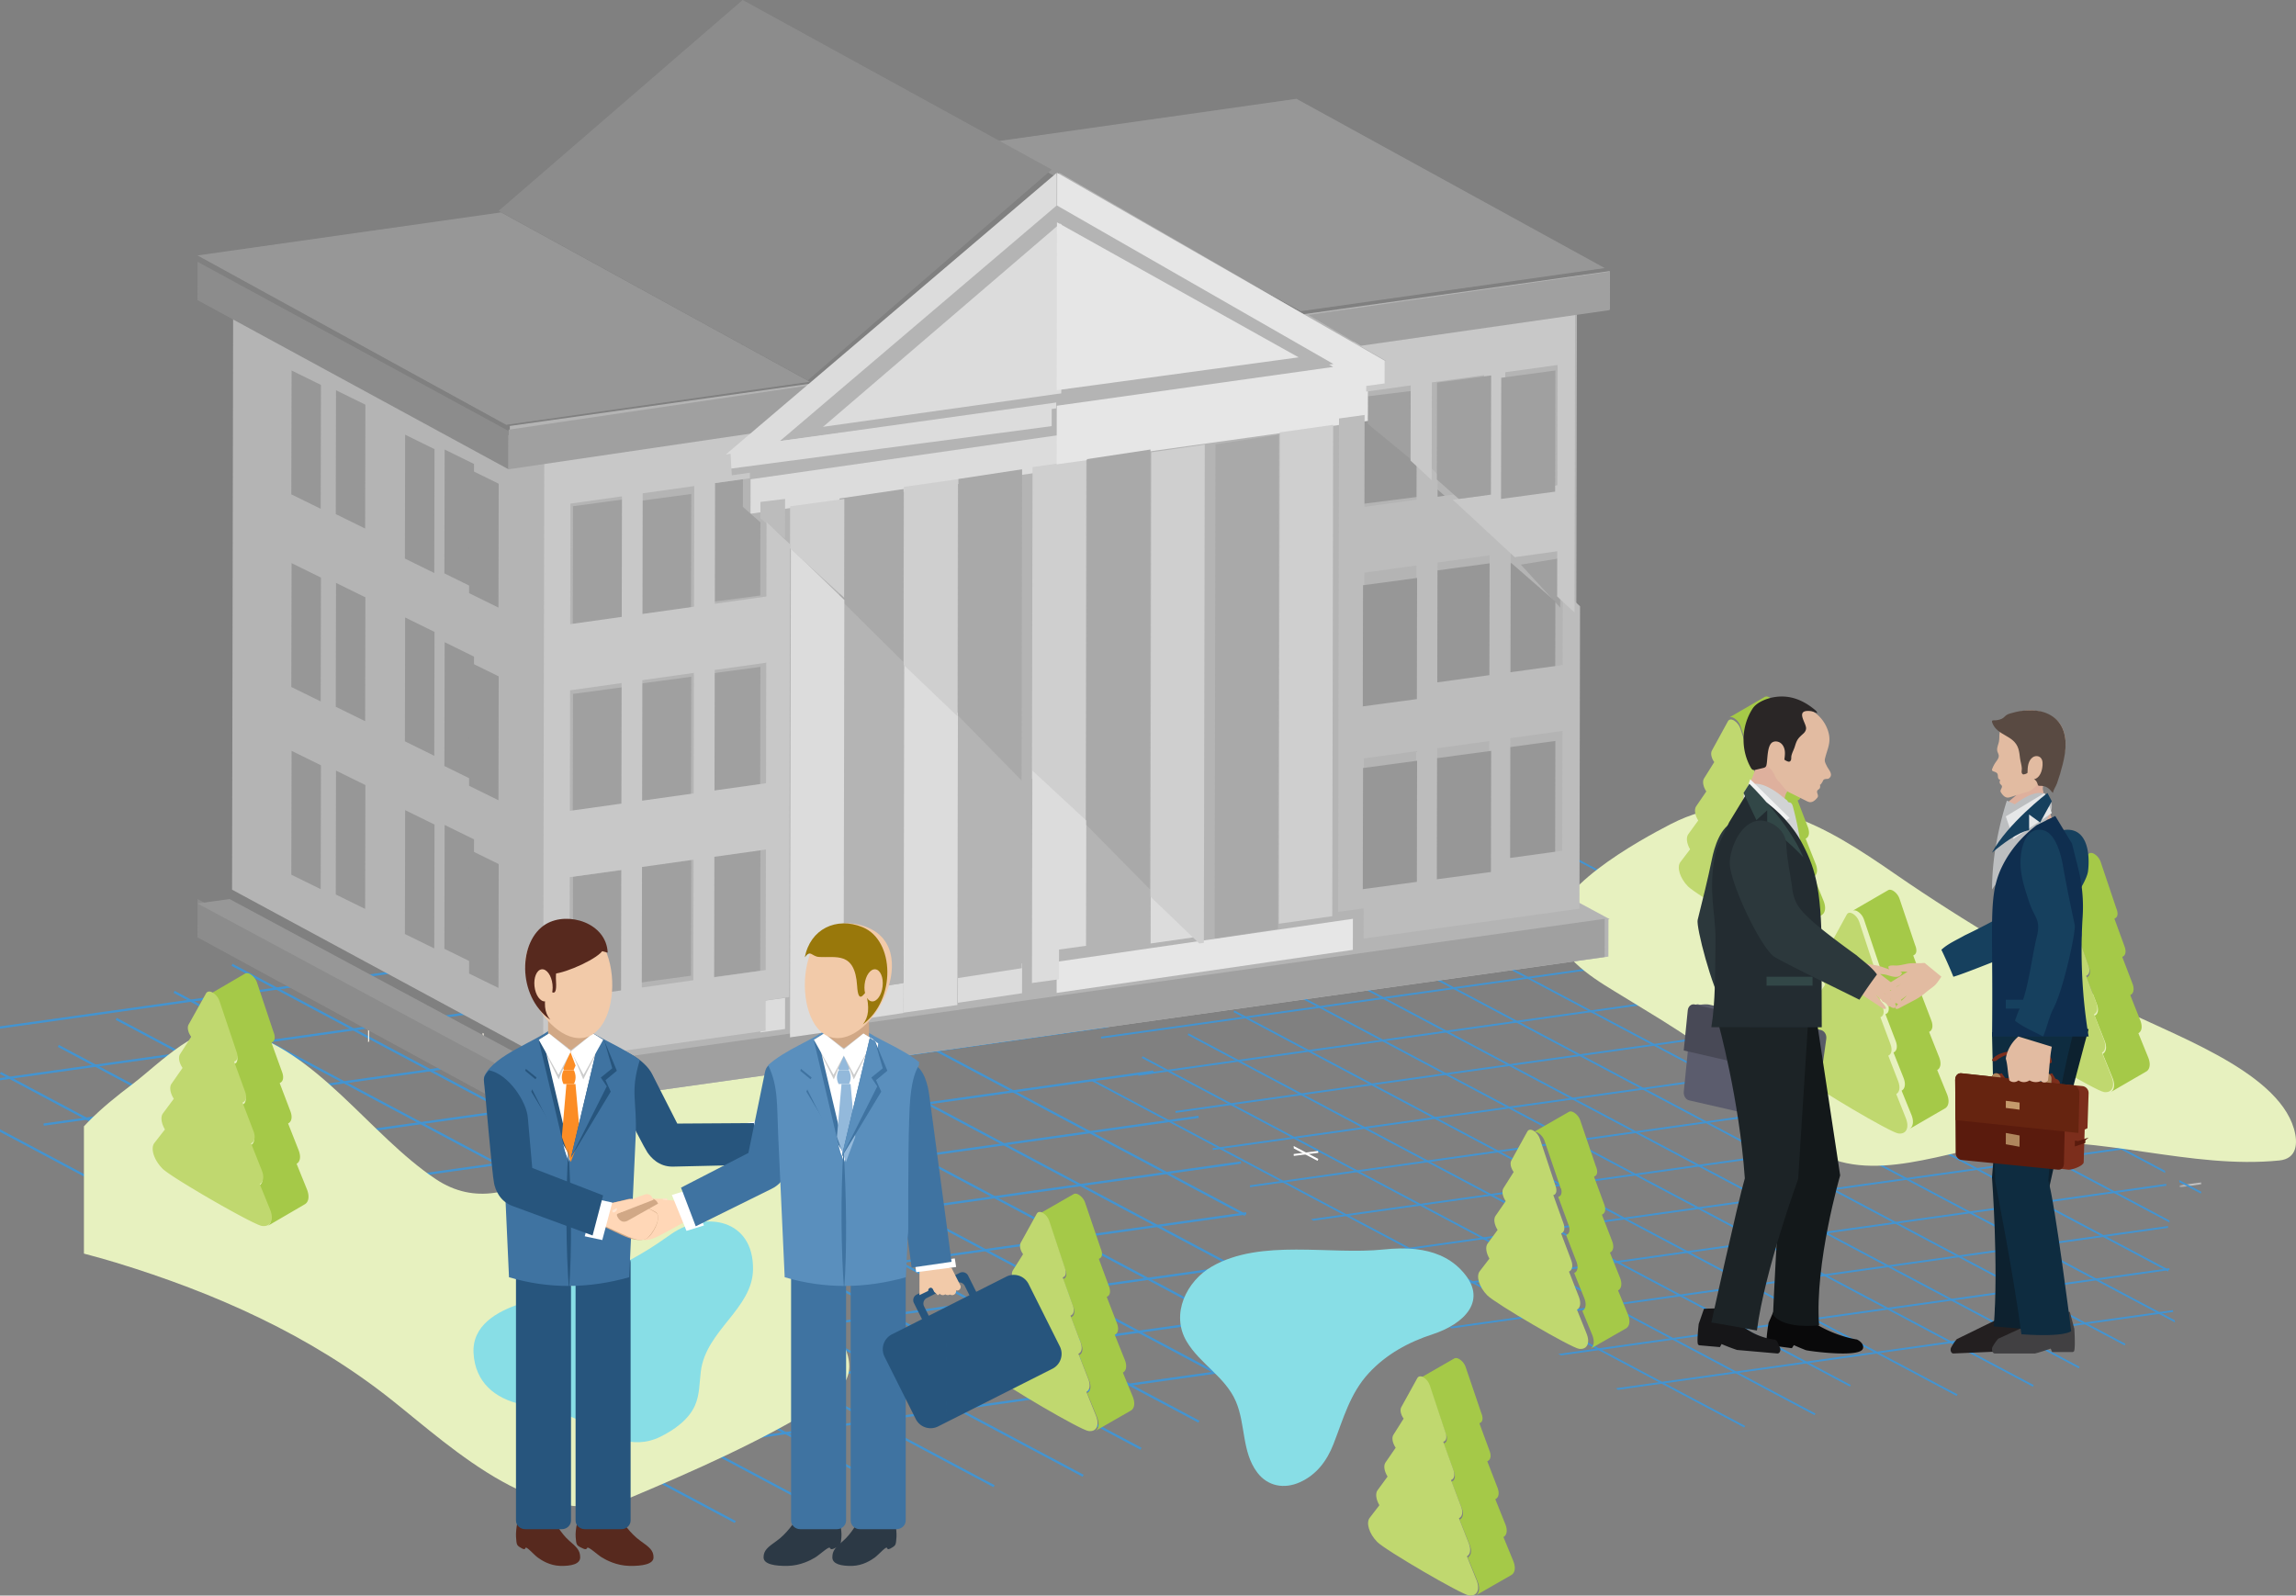 <svg xmlns="http://www.w3.org/2000/svg" xmlns:xlink="http://www.w3.org/1999/xlink" width="400" height="278" viewBox="0 0 400 278">
    <rect x="0" y="0" width="400" height="278" fill="#808080" stroke="none"/>
    <defs>
        <path id="a" d="M.06.413h3.825v.854H.06z"/>
    </defs>
    <g fill="none" fill-rule="evenodd">
        <g transform="translate(379.657 205.606)">
            <mask id="b" fill="#fff">
                <use xlink:href="#a"/>
            </mask>
            <path fill="#FFF" d="M.08 1.267L3.886.734 3.84.413.06.943l.02.324" mask="url(#b)"/>
        </g>
        <g fill="#4394D1">
            <path d="M281.878 242.158l96.725-13.575c-.014-.107-.031-.214-.045-.32l-97.05 13.62c.122.092.246.183.37.275M271.999 236.162l105.96-14.872c-.004-.109-.01-.217-.016-.325L271.45 235.91c.183.08.365.167.549.25M252.885 231.458L377.7 213.941c-.001-.109-.006-.217-.01-.326L252.534 231.18c.116.095.236.186.352.278M245.807 225.069l131.597-18.47c-.007-.108-.016-.216-.022-.325l-131.886 18.511c.105.094.208.189.311.284M237.997 218.78l138.658-19.46c-.015-.107-.037-.214-.054-.32l-138.985 19.506c.128.09.255.182.381.274M228.809 212.685l141.767-19.897-.046-.321-142.152 19.95.43.268M217.785 206.848l-.046-.321 146.308-20.534.046.32zM211.3 200.374l-.045-.321 146.31-20.534.045.321zM204.818 193.899l-.046-.32 146.309-20.536.045.322zM198.335 187.425l-.045-.321 146.308-20.535.046.322zM191.852 180.95l-.046-.32 146.31-20.534.045.32z"/>
        </g>
        <path fill="#4394D1" d="M379.657 205.606c.01.127.017.253.025.38l3.721 1.976c.039-.102.083-.201.122-.303l-3.868-2.053zM377.174 203.983l-103.737-55.085-.152.286 103.925 55.184a31.283 31.283 0 0 0-.036-.385M377.943 212.631l-112.504-59.74-.152.286 112.669 59.827-.013-.373M377.74 221.186L256.64 156.885l-.151.286 121.267 64.391c-.006-.125-.01-.25-.017-.376M378.859 230.021L248.644 160.88l-.152.285 130.426 69.255-.06-.398M370.147 234.429l-130.453-69.27.151-.287 130.454 69.27zM362.15 238.42l-130.454-69.268.153-.286 130.453 69.27zM354.151 241.614l-130.452-69.268.15-.286 130.453 69.269zM341.057 242.96l-126.004-66.906-.152.286 125.96 66.884c.068-.087.127-.178.196-.263M322.455 241.324l-115.4-61.276-.152.286 115.357 61.252.195-.262M316.304 246.298l-117.247-62.257-.152.285 117.209 62.238c.06-.09.128-.177.19-.266M304.058 248.46l-113.8-60.425-.15.285 113.744 60.396c.068-.084.136-.172.206-.256"/>
        <path fill="#FFF" d="M225.4 201.4l4.277-.538-.05-.323-4.25.533.022.327"/>
        <g fill="#4394D1">
            <path d="M101.172 254.918l117.416-16.534c-.018-.13-.038-.26-.055-.39l-117.811 16.589c.15.111.3.222.45.335M89.18 247.614L217.807 229.5c-.006-.13-.014-.263-.022-.396L88.512 247.308c.224.099.445.204.668.306M65.978 241.887l151.513-21.334c-.002-.133-.008-.265-.013-.398L65.55 241.549c.142.113.286.224.43.338M57.387 234.104l159.744-22.495c-.006-.132-.019-.263-.027-.394L57.008 233.758c.127.114.253.23.379.346M47.904 226.446l168.319-23.7c-.02-.132-.046-.261-.065-.391L47.443 226.112c.154.11.308.222.461.334M36.752 219.022l172.091-24.232-.055-.392-172.56 24.299.524.325M23.369 211.913l-.055-.39 177.605-25.01.055.392zM15.498 204.028l-.054-.391 177.606-25.01.055.393zM7.628 196.142l-.054-.39 177.606-25.01.054.392zM0 188.224l177.365-24.975-.056-.39L0 187.826zM0 179.23l169.493-23.866-.054-.391L0 178.832z"/>
        </g>
        <path fill="#FFF" d="M225.376 199.678l.027.416 4.139 2.166c.043-.11.09-.22.135-.332l-4.3-2.25z"/>
        <g fill="#4394D1">
            <path d="M216.879 211.428l-125.93-67.053-.184.347 126.157 67.176c-.014-.157-.03-.314-.043-.47M217.433 221.806l-136.57-72.72-.184.347 136.77 72.826-.016-.453M217.779 232.07L70.776 153.797l-.185.347L217.8 232.528l-.02-.458M218.759 242.674l-158.07-84.167-.184.347 158.326 84.304c-.025-.162-.047-.323-.072-.484M208.776 247.885l-158.358-84.32.185-.349 158.358 84.321zM198.688 252.596l-158.357-84.32.184-.348 158.357 84.32zM188.602 257.305l-158.358-84.32.184-.347 158.358 84.32zM173.297 258.792L20.342 177.348l-.185.348 152.905 81.417c.081-.106.154-.216.235-.32M150.339 256.65L10.254 182.058l-.184.347 140.033 74.563.236-.32M.167 186.768l-.167.316v.041l142.263 75.75c.074-.107.155-.212.231-.321L.167 186.768zM0 196.761v.446l127.97 68.14c.085-.103.167-.208.251-.311L0 196.76z"/>
        </g>
        <g>
            <path fill="#E7F1BF" d="M399.639 196.656c-3.032-10.35-22.113-16.654-30.898-21.31-13.323-7.058-26.19-14.5-38.605-23.081-12.02-8.308-24.598-16.161-39.135-8.641-5.067 2.62-21.942 11.734-19.856 19.066 1.456 5.115 7.635 8.48 11.803 11.041 8.37 5.143 16.49 9.7 23.07 17.177 2.976 3.381 5.943 6.868 9.705 9.32 10.158 6.615 23.545-.046 34.396-1.05 15.85-1.468 31.542 4.567 46.98 3.018 3.066-.308 3.289-2.98 2.54-5.54"/>
            <path fill="#A5C948" d="M317.68 156.93l-1.693-4.16.027-.016c.572-.332.724-1.178.304-2.235l-1.743-4.392.1-.058c.498-.29.637-1.036.282-1.962l-1.776-4.632.158-.091c.422-.245.546-.895.256-1.689l-1.782-4.888.19-.11c.344-.2.533-.757.123-1.733l-2.697-8.017a2.646 2.646 0 0 0-1.149-1.43c-.314-.179-.62-.212-.844-.082l-6.201 3.594c.223-.13.53-.096.844.083.523.305.945.826 1.148 1.43l2.664 7.919.14.418.038-.021c.21.614.064 1.085-.117 1.3l-.355.206 1.796 4.926c.255.7.19 1.286-.118 1.583l-.304.177 1.784 4.653c.332.865.232 1.574-.19 1.899l-.195.113 1.746 4.398c.418 1.053.27 1.897-.297 2.232l-.034.02 1.693 4.16c.485 1.191.321 2.14-.326 2.515l6.202-3.595c.647-.376.81-1.324.326-2.515"/>
            <path fill="#C0D86F" d="M302.077 125.526c.514.306.928.83 1.128 1.437l2.756 8.384c.257.783.063 1.413-.427 1.494l1.765 4.954c.32.895.128 1.607-.415 1.769l1.753 4.679c.371.99.193 1.78-.377 2.023l1.715 4.424c.419 1.08.258 1.942-.326 2.264l1.663 4.183c.67 1.683.081 2.885-1.316 2.682-.7-.1-4.336-2.089-7.973-4.232-3.636-2.144-7.272-4.442-7.97-5.163-1.393-1.444-1.974-3.334-1.298-4.225l1.682-2.21c-.58-1.01-.736-2.057-.313-2.64l1.735-2.391c-.568-.915-.74-1.91-.365-2.462l1.773-2.6c-.54-.799-.726-1.735-.404-2.252l1.787-2.86c-.488-.658-.678-1.515-.418-1.992l2.795-5.113c.2-.37.617-.405 1.05-.153"/>
            <path fill="#A5C948" d="M374.23 184.185l-1.692-4.16.027-.016c.573-.332.724-1.178.304-2.235l-1.743-4.392.1-.058c.498-.29.637-1.036.282-1.962l-1.776-4.632.158-.091c.422-.245.546-.895.256-1.69l-1.782-4.887.19-.11c.344-.2.533-.757.123-1.733l-2.697-8.017a2.646 2.646 0 0 0-1.148-1.43c-.315-.179-.62-.212-.844-.083l-6.202 3.595c.223-.13.53-.096.844.083.524.305.945.826 1.148 1.43l2.664 7.919.14.418.037-.021c.211.614.065 1.085-.115 1.3l-.356.206 1.796 4.926c.256.7.19 1.286-.118 1.583l-.303.176 1.783 4.654c.333.865.232 1.574-.19 1.899l-.194.113 1.745 4.398c.419 1.053.27 1.897-.297 2.232l-.034.02 1.693 4.16c.485 1.191.321 2.14-.326 2.515l6.202-3.595c.647-.376.811-1.324.326-2.515"/>
            <path fill="#C0D86F" d="M358.628 151.98c.514.306.928.83 1.128 1.436l2.756 8.385c.258.782.063 1.412-.427 1.493l1.765 4.954c.32.895.128 1.607-.414 1.77l1.752 4.678c.372.991.193 1.78-.377 2.024l1.715 4.423c.419 1.08.258 1.942-.326 2.264l1.664 4.184c.67 1.683.08 2.884-1.317 2.682-.699-.102-4.336-2.09-7.972-4.233-3.637-2.143-7.273-4.442-7.97-5.163-1.394-1.443-1.975-3.334-1.299-4.224l1.683-2.211c-.581-1.01-.736-2.057-.314-2.64l1.735-2.391c-.568-.914-.74-1.91-.365-2.461l1.773-2.601c-.54-.798-.726-1.735-.404-2.252l1.787-2.86c-.487-.658-.678-1.514-.417-1.992l2.794-5.112c.201-.37.617-.406 1.05-.153"/>
            <path fill="#A5C948" d="M339.185 190.598l-1.693-4.16.027-.016c.573-.332.725-1.178.305-2.236l-1.743-4.391.1-.058c.497-.29.636-1.037.28-1.962l-1.774-4.632.157-.091c.422-.245.546-.895.256-1.69l-1.782-4.887.19-.11c.344-.2.534-.757.123-1.733l-2.697-8.018a2.646 2.646 0 0 0-1.148-1.429c-.315-.179-.62-.212-.844-.083l-6.202 3.595c.224-.13.53-.096.844.083.524.305.945.826 1.148 1.429l2.664 7.92.14.418.038-.022c.21.615.064 1.086-.116 1.301l-.355.206 1.795 4.926c.256.7.19 1.286-.118 1.583l-.303.176 1.783 4.653c.333.866.233 1.575-.19 1.9l-.194.113 1.745 4.398c.419 1.053.27 1.896-.297 2.231l-.034.02 1.693 4.16c.485 1.192.321 2.14-.326 2.516l6.202-3.595c.647-.376.811-1.324.326-2.515"/>
            <path fill="#C0D86F" d="M322.785 159.194c.515.306.929.83 1.129 1.437l2.756 8.384c.257.783.063 1.413-.427 1.494l1.765 4.953c.319.896.128 1.608-.415 1.77l1.752 4.68c.373.99.194 1.778-.376 2.022l1.715 4.424c.419 1.08.258 1.942-.326 2.264l1.663 4.183c.67 1.683.08 2.884-1.317 2.682-.698-.101-4.335-2.089-7.971-4.232-3.638-2.144-7.273-4.442-7.97-5.164-1.394-1.443-1.975-3.333-1.3-4.224l1.683-2.21c-.58-1.01-.736-2.057-.313-2.64l1.735-2.391c-.568-.915-.74-1.91-.365-2.462l1.773-2.6c-.54-.799-.726-1.735-.404-2.252l1.787-2.86c-.488-.658-.678-1.515-.418-1.992l2.795-5.113c.2-.37.617-.405 1.05-.153"/>
        </g>
        <g>
            <path fill="#88DEE6" d="M246.703 217.659c-1.859-.214-3.774-.151-5.618.043-9.405.992-21.39-1.92-29.906 2.94-4.464 2.547-7.29 8.306-4.439 13.1 2.335 3.924 6.731 6.153 8.576 10.454 1.701 3.968 1.008 8.75 3.703 12.344 1.829 2.442 4.71 2.945 7.438 1.721 2.9-1.301 4.708-3.727 5.84-6.615 1.733-4.413 2.87-8.846 6.187-12.422 3.06-3.3 6.913-5.386 11.137-6.76 5.28-1.718 10.048-5.923 4.846-11.28-2.134-2.198-4.881-3.194-7.764-3.525"/>
            <path fill="#A5C948" d="M197.322 243.289l-1.698-4.13.027-.015c.574-.33.727-1.17.305-2.22l-1.748-4.36.1-.057c.5-.287.639-1.028.283-1.947l-1.78-4.598.157-.09c.424-.243.548-.889.257-1.677l-1.787-4.852.19-.109c.345-.198.536-.752.124-1.72l-2.705-7.959a2.631 2.631 0 0 0-1.152-1.419c-.315-.177-.622-.21-.846-.082l-6.22 3.568c.225-.128.532-.095.847.083.525.302.948.82 1.152 1.418l2.67 7.862.142.415.037-.021c.212.61.064 1.077-.116 1.29l-.356.205 1.8 4.89c.257.694.19 1.277-.118 1.572l-.304.174 1.788 4.62c.334.858.233 1.562-.19 1.884l-.195.113 1.75 4.366c.42 1.045.27 1.882-.298 2.215l-.034.02 1.698 4.13c.487 1.182.322 2.123-.327 2.496l6.22-3.569c.649-.372.813-1.314.327-2.496"/>
            <path fill="#C0D86F" d="M181.674 211.32c.516.304.931.824 1.132 1.427l2.763 8.322c.259.777.064 1.403-.428 1.483l1.77 4.917c.32.889.128 1.596-.416 1.756l1.758 4.645c.373.984.194 1.766-.378 2.009l1.72 4.39c.42 1.072.259 1.928-.327 2.248l1.668 4.153c.672 1.67.081 2.862-1.32 2.662-.701-.1-4.348-2.074-7.995-4.201-3.648-2.128-7.294-4.41-7.993-5.126-1.397-1.432-1.98-3.31-1.302-4.193l1.687-2.194c-.583-1.003-.738-2.042-.314-2.621l1.74-2.373c-.57-.908-.743-1.897-.367-2.443l1.778-2.583c-.54-.791-.728-1.72-.405-2.234l1.792-2.84c-.488-.652-.68-1.503-.418-1.977l2.802-5.075c.202-.367.62-.402 1.053-.152"/>
            <path fill="#A5C948" d="M283.589 228.966l-1.698-4.13.028-.015c.574-.33.726-1.17.304-2.22l-1.748-4.36.1-.057c.5-.287.64-1.028.283-1.947l-1.78-4.598.158-.09c.423-.243.547-.889.256-1.677l-1.787-4.852.19-.11c.346-.197.536-.75.124-1.72l-2.705-7.958a2.632 2.632 0 0 0-1.151-1.419c-.316-.177-.622-.21-.847-.082l-6.22 3.568c.225-.128.532-.095.847.083.525.302.948.82 1.152 1.418l2.671 7.862.141.415.037-.021c.212.61.065 1.077-.116 1.29l-.356.205 1.8 4.89c.257.694.19 1.277-.117 1.572l-.305.174 1.788 4.62c.334.858.234 1.562-.19 1.884l-.195.113 1.75 4.366c.42 1.045.27 1.882-.297 2.214l-.035.02 1.698 4.13c.487 1.183.322 2.124-.327 2.497l6.22-3.569c.649-.372.813-1.314.327-2.496"/>
            <path fill="#C0D86F" d="M267.142 196.997c.516.304.932.825 1.132 1.427l2.764 8.322c.258.777.063 1.403-.428 1.483l1.77 4.917c.32.888.128 1.596-.415 1.756l1.756 4.645c.374.984.194 1.766-.378 2.009l1.72 4.39c.42 1.072.26 1.928-.327 2.248l1.669 4.153c.672 1.67.08 2.862-1.321 2.662-.7-.1-4.348-2.074-7.995-4.201-3.646-2.128-7.293-4.41-7.992-5.125-1.398-1.433-1.98-3.31-1.303-4.194l1.687-2.194c-.582-1.003-.738-2.042-.314-2.621l1.74-2.373c-.57-.908-.743-1.897-.366-2.444l1.778-2.582c-.541-.792-.728-1.72-.405-2.234l1.793-2.84c-.49-.652-.681-1.503-.42-1.977l2.802-5.075c.202-.367.62-.403 1.053-.152"/>
            <path fill="#A5C948" d="M263.62 271.935l-1.698-4.13.027-.015c.574-.33.727-1.17.305-2.22l-1.748-4.359.1-.058c.5-.287.639-1.028.283-1.947l-1.78-4.598.157-.09c.424-.243.548-.888.257-1.677l-1.787-4.852.19-.109c.345-.198.535-.752.124-1.72l-2.705-7.96a2.632 2.632 0 0 0-1.152-1.418c-.315-.177-.622-.21-.846-.082l-6.22 3.568c.225-.128.532-.095.847.083.525.302.948.82 1.152 1.418l2.67 7.862.142.415.037-.021c.21.61.064 1.077-.116 1.29l-.356.205 1.8 4.89c.257.694.19 1.277-.118 1.572l-.304.174 1.788 4.62c.333.858.233 1.562-.19 1.884l-.195.113 1.75 4.366c.42 1.045.27 1.882-.298 2.215l-.034.02 1.698 4.13c.487 1.182.322 2.123-.327 2.496l6.22-3.569c.649-.372.813-1.314.327-2.496"/>
            <path fill="#C0D86F" d="M247.972 239.967c.516.303.931.823 1.132 1.426l2.763 8.322c.259.777.064 1.403-.428 1.483l1.77 4.917c.32.889.128 1.596-.415 1.756l1.757 4.645c.373.984.194 1.766-.378 2.009l1.72 4.39c.42 1.072.259 1.928-.327 2.248l1.668 4.153c.672 1.67.081 2.862-1.32 2.662-.701-.1-4.348-2.074-7.995-4.201-3.647-2.128-7.294-4.41-7.993-5.126-1.397-1.432-1.98-3.309-1.302-4.193l1.687-2.194c-.583-1.003-.738-2.042-.314-2.621l1.74-2.373c-.57-.908-.743-1.897-.367-2.443l1.778-2.582c-.54-.792-.728-1.722-.405-2.235l1.793-2.84c-.49-.652-.68-1.503-.42-1.976l2.803-5.076c.202-.367.62-.402 1.053-.151"/>
        </g>
        <g>
            <path fill="#E7F1BF" d="M15.263 195.574c-.21.216-.425.44-.64.67v22.18c1.86.488 3.713.999 5.552 1.56 17.272 5.272 33.863 12.643 48.08 23.95 10.89 8.662 26.38 23.41 41.566 17.01 11.086-4.671 23.018-9.916 33.229-16.299 7.131-4.457 5.294-8.174 1.981-14.468-3.766-7.153-6.514-14.792-5.128-22.988 1.522-8.993 3.325-16.362-6.924-20.465-6.904-2.763-13.229-.195-19.164 3.625-10.32 6.64-24.33 24.129-37.868 15.113-11.67-7.773-20.668-22.587-34.845-26.081-6.336-1.563-13.323 5.954-18.004 9.497-2.735 2.068-5.441 4.228-7.835 6.696"/>
            <path fill="#88DEE6" d="M117.077 214.92c-.35.236-.698.48-1.045.726-8.036 5.734-16.257 8.473-25.453 11.537-3.96 1.319-8.348 3.726-8.08 8.576.282 5.092 3.722 7.91 8.345 8.931 3.782.835 7.193 1.252 10.679 3.092 4.364 2.304 8.558 4.97 13.514 2.553 2.382-1.162 4.965-2.98 6.06-5.499.8-1.843.753-3.893.993-5.857.878-7.202 9.023-10.927 9.1-17.827.096-8.67-8.156-10.24-14.113-6.231"/>
            <path fill="#A5C948" d="M53.45 207.167l-1.778-4.398.029-.017c.601-.351.76-1.246.319-2.364l-1.83-4.644.104-.06c.524-.307.67-1.096.296-2.075l-1.864-4.897.166-.097c.443-.259.573-.946.268-1.785l-1.871-5.168.2-.117c.36-.21.56-.8.129-1.832l-2.832-8.478a2.795 2.795 0 0 0-1.206-1.51c-.33-.19-.652-.225-.887-.088l-6.512 3.8c.234-.136.556-.1.886.089.55.322.992.873 1.206 1.51l2.797 8.374.148.442.039-.022c.221.65.067 1.147-.122 1.375l-.373.217 1.885 5.209c.269.74.2 1.36-.123 1.674l-.319.186 1.873 4.92c.349.914.244 1.664-.2 2.008l-.204.119 1.833 4.65c.44 1.114.283 2.006-.312 2.36l-.036.021 1.778 4.399c.51 1.26.338 2.262-.343 2.659l6.514-3.801c.68-.397.852-1.4.342-2.66"/>
            <path fill="#C0D86F" d="M37.028 172.932a2.823 2.823 0 0 1 1.226 1.526l2.992 8.905c.28.831.07 1.5-.463 1.586l1.917 5.262c.346.95.138 1.707-.45 1.879l1.902 4.97c.405 1.052.21 1.89-.41 2.149l1.863 4.698c.455 1.147.28 2.062-.354 2.404l1.807 4.444c.728 1.787.087 3.063-1.43 2.848-.759-.107-4.708-2.219-8.657-4.495-3.949-2.277-7.898-4.717-8.655-5.484-1.513-1.533-2.144-3.542-1.41-4.486l1.827-2.348c-.631-1.073-.8-2.185-.34-2.805l1.884-2.539c-.617-.971-.805-2.029-.397-2.614l1.925-2.763c-.586-.847-.788-1.842-.439-2.391l1.942-3.038c-.53-.698-.737-1.608-.454-2.115l3.034-5.43c.219-.394.67-.431 1.14-.163"/>
            <path fill="#FFF9EC" d="M84.264 187.985v-7.91l-.18-.104v7.904zM64.125 181.574v-7.91l.179-.103v7.904z"/>
        </g>
        <g>
            <path fill="#B4B4B4" d="M274.685 160.947l-54.47-29.324 5.742-.8 54.473 29.327z"/>
            <path fill="#979797" d="M226.607 54.223l-53.704-29.495 52.96-7.514 53.707 29.494z"/>
            <path fill="#8C8C8C" d="M88.59 192.793l-54.181-29.47.012-6.679 54.181 29.47z"/>
            <path fill="#979797" d="M89.037 186.768l-54.628-29.349 5.585-.775 54.63 29.346z"/>
            <path fill="#8C8C8C" d="M129.383 0L86.882 36.731l53.844 29.541 42.5-36.73z"/>
            <path fill="#B4B4B4" d="M94.428 184.186l-53.998-29.17.196-105.096 53.998 29.17z"/>
            <path fill="#979797" d="M50.753 86.134l5.117 2.516.044-21.584-5.115-2.515zM58.495 89.576l5.116 2.517.045-21.584-5.119-2.515zM50.753 119.7l5.116 2.517.045-21.582-5.117-2.517zM58.495 123.142l5.118 2.517.043-21.584-5.117-2.515zM50.753 152.406l5.116 2.517.045-21.584-5.116-2.515zM58.495 155.851l5.117 2.514.044-21.585-5.119-2.514zM70.538 97.323l5.118 2.516.043-21.585-5.117-2.514zM77.42 99.905l5.115 2.516.046-21.584-5.115-2.515z"/>
            <path fill="#979797" d="M81.72 103.348l5.119 2.516.043-21.583-5.117-2.516zM70.538 129.167l5.116 2.517.045-21.584-5.119-2.515zM77.42 133.47l5.117 2.518.044-21.582-5.115-2.517z"/>
            <path fill="#979797" d="M81.72 136.913l5.118 2.517.044-21.584-5.119-2.515zM70.538 162.736l5.116 2.515.045-21.587-5.117-2.512zM77.42 165.317l5.118 2.516.043-21.586-5.119-2.513z"/>
            <path fill="#979797" d="M81.72 169.624l5.119 2.512.043-21.586-5.117-2.513zM88.19 74.019L34.409 44.507l52.884-7.498 53.782 29.51z"/>
            <path fill="#B4B4B4" d="M184.596 30.124l42.552 24.615 53.282-7.503-.016 6.673-5.69.8-.1 52.873-.101 53.22 5.698-.8-.013 6.672-43.03 6.059-52.214 7.35-51.913 7.312-44.449 6.258.011-6.673 5.526-.782.196-106.088-5.525.778.012-6.672 53.13-7.482z"/>
            <path fill="#8C8C8C" d="M88.59 81.765L34.409 52.293l.01-6.677 54.183 29.472z"/>
            <path fill="#DCDCDC" d="M132.473 179.882l.01-5.43 4.291-.594-.01 5.431z"/>
            <path fill="#A0A0A0" d="M109.247 86.929l-.04 21.106-9.422 1.272.04-21.107zM120.43 86.068l-.041 21.108-9.421 1.27.04-21.109zM109.247 119.635l-.04 21.107-9.422 1.27.041-21.106zM120.43 117.913l-.04 21.106-9.422 1.272.04-21.106zM132.473 116.192l-.042 21.108-9.42 1.27.04-21.107zM109.247 151.48l-.042 21.106-9.42 1.272.04-21.108zM120.43 148.898l-.04 21.105-9.422 1.273.04-21.106zM132.473 148.037l-.04 21.105-9.422 1.273.041-21.105z"/>
            <path fill="#979797" d="M134.194 86.929l-.008 3.443-3.433-2.996z"/>
            <path fill="#DCDCDC" d="M200.448 154.923l8.63 8.234.814-.115-9.462 1.348zM146.237 178.161l.01-5.223 11.172-1.662-.01 5.223z"/>
            <path fill="#979797" d="M270.968 129.102l-.04 21.105-9.423 1.273.04-21.108z"/>
            <path fill="#A0A0A0" d="M271.828 97.257l-.015 8.607-6.867-7.486z"/>
            <path fill="#979797" d="M263.318 98.118l7.65 6.676-.023 12.75-9.44 1.23.04-20.425zM259.785 98.118l-.044 21.106-9.418 1.271.043-21.107zM250.333 85.207l4.29 3.745-4.3.559zM238.86 72.297l8.022 6.813-.014 7.477-9.449 1.202.031-15.312z"/>
            <path fill="#E6E6E6" d="M235.699 160.087l-.011 5.417-51.602 7.493.009-5.419 4.692-.682 11.896-1.728 9.383-1.362z"/>
            <path fill="#A0A0A0" d="M246.882 67.994l-.027 12.91-8.565-7.05-.01-4.802z"/>
            <path fill="#A9A9A9" d="M211.759 77.417l11.037-1.677-.15 86.113-11.033 1.676z"/>
            <path fill="#DCDCDC" d="M184.946 75.74l-.011 6-54.182 7.77.01-5.017.001-.983z"/>
            <path fill="#CFCFCF" d="M189.247 80.043l-.119 64.551-9.343-8.948.102-54.263z"/>
            <path fill="#E6E6E6" d="M236.017 59.851l5.703 3.273-.227.033-.008 3.905-3.17.443-.004.977-.011 4.863-54.214 7.559.011-5.838.007-3.907v-1.018l48.198-6.72-48.131-27.6.01-5.697 42.563 24.41z"/>
            <path fill="#CFCFCF" d="M190.324 79.275l14.82-2.12-14.82 2.12zm21.528-3.079l-6.709.96 6.71-.96zm-81.1 11.593l2.925-.418 7.869-1.124-10.793 1.542zm93.125-13.31l13.916-1.99 1.347-.192-15.263 2.182z"/>
            <path fill="#BCBCBC" d="M259.415 149.997l.037-20.877-9.075 1.256-.042 20.877 9.08-1.256zm12.753-1.768l.037-20.874-9.079 1.256-.037 20.877 9.079-1.259zm-12.691-30.594l.042-20.878-9.082 1.257-.042 20.878 9.082-1.257zm-12.811 34.127l.037-20.877-9.08 1.259-.043 20.876 9.086-1.258zm.059-32.362l.04-20.878-9.081 1.258-.04 20.877 9.08-1.257zm25.527-16.562l3.017 2.796-.102 52.689-37.605 5.206.01-5.263-4.454.616.163-85.968 4.454-.617-.03 16.018 9.082-1.258.014-7.82 3.665 3.395-.01 3.917 3.683-.509 10.754 9.973-1.707.237-.037 20.878 9.081-1.258.022-13.032z"/>
            <path fill="#C8C8C8" d="M271.32 84.555l.037-20.962-9.113 1.261-.035 20.958 9.11-1.257zM235.699 59.58l38.71-5.357-.1 52.501-3.027-2.803.015-7.87-7.401 1.025-10.791-10.002 5.417-.75.042-20.96-9.113 1.262-.031 17.03-3.679-3.407.025-13.094-7.75 1.073.005-.979 3.199-.443.009-3.914.229-.033-5.76-3.28z"/>
            <path fill="#B4B4B4" d="M189.286 143.734l11.144 11.31-.016 9.374-11.167 1.693z"/>
            <path fill="#CFCFCF" d="M232.258 74.019l-.158 85.61-9.304 1.318.159-85.61z"/>
            <path fill="#DCDCDC" d="M166.89 169.496l11.175-1.663-.01 5.223-11.173 1.662z"/>
            <path fill="#A0A0A0" d="M227.957 54.864l52.473-7.527-.015 6.696-5.604.804-37.727 5.41z"/>
            <path fill="#DCDCDC" d="M179.854 134.266l9.393 8.7-.041 21.826-4.705.652-.009 5.18-4.707.652.01-5.183z"/>
            <path fill="#CFCFCF" d="M209.892 77.461l-.16 86.815-.803.114-8.499-8.161.14-77.43z"/>
            <path fill="#B4B4B4" d="M166.882 170.415l.079-46.477 11.104 11.51-.056 33.244z"/>
            <path fill="#A9A9A9" d="M189.247 143.72l.111-63.722 11.072-1.676-.132 76.6z"/>
            <path fill="#DCDCDC" d="M157.533 115.331l9.349 8.908-.085 45.561-.009 5.305-9.369 1.335.01-5.307z"/>
            <path fill="#A9A9A9" d="M166.882 124.662l.07-41.204 11.113-1.693-.095 54.223z"/>
            <path fill="#DCDCDC" d="M184.89 68.956l-42.094 5.923 42.15-36.148z"/>
            <path fill="#B4B4B4" d="M142.204 74.531l41.884-5.883 41.888-5.882-41.834-24.139-41.938 35.904zM184.15 36.15l48.11 27.783-48.175 6.764-48.17 6.765 48.235-41.312z"/>
            <path fill="#E6E6E6" d="M184.142 38.73l42.095 23.53-42.151 5.734z"/>
            <path fill="#CFCFCF" d="M166.882 83.486l-.076 41.313-9.387-8.965.057-31.006z"/>
            <path fill="#B4B4B4" d="M146.237 172.997l.117-68.855 11.065 11.292-.096 55.872z"/>
            <path fill="#A9A9A9" d="M146.237 104.304l.029-17.447 11.153-1.65-.052 30.124z"/>
            <path fill="#A0A0A0" d="M279.57 160.087l-.014 6.657-190.954 26.91.014-6.658 5.524-.778 38.79-5.467 4.105-.578 9.46-1.331 11.977-1.688 9.461-1.333 11.976-1.688 4.733-.668 52.032-7.334z"/>
            <path fill="#DCDCDC" d="M137.788 95.536l9.309 9.004-.125 69.498-.01 5.36-9.328 1.345.01-5.36z"/>
            <path fill="#CFCFCF" d="M147.097 86.929l-.032 17.213-9.43-8.595.013-7.33z"/>
            <path fill="#BCBCBC" d="M132.473 90.311l.007-2.858 4.294-.524-.015 6.885z"/>
            <path fill="#DCDCDC" d="M183.226 70.576l-.007 3.669-53.63 7.104-3.137.416.006-3.67z"/>
            <path fill="#A0A0A0" d="M129.43 83.486l-.01 4.827 3.053 2.695-.025 12.75-9.437 1.245.041-20.677z"/>
            <path fill="#C8C8C8" d="M108.319 107.482l.038-21.001-8.979 1.265-.038 21 8.979-1.264zm12.468 63.311l.038-21-8.978 1.266-.039 21 8.979-1.266zm12.61-1.775l.038-21-8.979 1.266-.039 20.999 8.98-1.265zm-25.2 3.548l.04-21-8.98 1.264-.037 21.001 8.977-1.265zm25.258-36.1l.04-21.001-8.978 1.264-.04 21 8.978-1.264zm-25.197 3.549l.038-21.002-8.978 1.265-.04 21 8.98-1.263zm12.59-1.777l.039-20.997-8.98 1.265-.038 21 8.98-1.268zm.06-32.53l.04-21.02-8.98 1.264-.039 21.02 8.979-1.265zm12.608-1.777l.023-12.962 4.095 3.86-.145 78.886-4.102.58-.01 5.293-38.753 5.458.197-105.654 38.142-5.373-5.693 4.894.22 3.892 3.156-.445-.001.963-6.069.852-.039 21.022 8.979-1.266z"/>
            <path fill="#A0A0A0" d="M88.602 81.765l.012-6.899 52.461-7.733-9.173 8.247-37.826 5.577zM259.785 65.412l-.044 20.773-5.606.744-3.812-3.388.031-16.88zM270.968 64.551l-.04 21.11-9.423 1.268.037-21.108z"/>
            <path fill="#DCDCDC" d="M141.452 66.412l42.634-36.288-.011 5.694-48.209 41.032 48.143-6.72v1.018l-57.557 8.035 5.714-4.869z"/>
            <path fill="#979797" d="M246.882 100.7l-.041 21.106-9.422 1.271.042-21.106zM246.882 132.545l-.04 21.105-9.423 1.273.046-21.106zM259.785 130.824l-.039 21.107-9.423 1.27.043-21.107z"/>
        </g>
        <g>
            <path fill="#585B67" d="M311.927 178.191l-1.679.243-.082 1.304 2.405-.009z"/>
            <path fill="#585B67" d="M318.168 180.995c.097-.704-.323-1.388-.941-1.529l-.428-.097-3.49-.794.01-.075c.06-.46-.232-.917-.649-1.014-.417-.094-.808.207-.869.67l-.01.073-8.654-1.97.008-.074c.054-.466-.245-.925-.667-1.022-.422-.096-.811.209-.864.675l-.01.074-3.41-.777h-.001l-.436-.1c-.628-.14-2.744.024-2.82.738l.784 7.35.481.108-.75 6.91c-.073.686.342 1.344.93 1.473l16.611 4.171c.577.126 2.7-.479 2.794-1.153l.899-6.49.516-.208.966-6.939z"/>
            <path fill="#585B67" d="M303.141 174.99l-1.792.178s.229 1.41.316 1.367c.09-.041 2.089-.333 2.089-.333l-.613-1.213z"/>
            <path fill="#5B5C6D" d="M314.962 180.842l-1.793 13.934c-.087.684-.617 1.133-1.179 1.004l-17.739-4.061c-.57-.131-.98-.8-.91-1.495l1.411-14.15c.072-.723.607-1.199 1.19-1.061l18.145 4.292c.574.135.968.824.875 1.537"/>
            <path fill="#C8C7C6" d="M311.086 178.202c-.396-.059-.765.127-.82.414l-.093.488c-.054.285.224.565.618.623.394.058.762-.125.817-.41l.096-.489c.055-.285-.222-.567-.618-.626M302.252 175.006c-.4-.09-.766.197-.814.641l-.084.759c-.049.442.238.877.635.968.398.09.764-.196.813-.639l.086-.758c.05-.442-.237-.88-.636-.971"/>
            <path fill="#484956" d="M314.963 180.92l-.901 6.877-20.729-4.766.702-6.99c.07-.707.62-1.168 1.227-1.026l18.786 4.39c.597.14 1.007.818.915 1.515"/>
            <path fill="#AEAEAE" d="M306.158 183.822l-2.29-.828-.114 1.578 2.286.824z"/>
            <path fill="#C8C7C6" d="M303.879 185.396l-.125 1.052 2.274.495.13-1.049z"/>
            <path fill="#5B5C6D" d="M315.589 187.396l1.791-.4-.573.505-.042.647-1.79.396.088-1.4z"/>
            <path fill="#585B67" d="M301.349 176.702s.757-2.713 5.123-2.502c4.592.422 5.51 1.696 5.26 4.429-.826.707-1.565.163-1.565.163s2.382-3.31-3.453-3.722c-1.966.053-3.03-.03-4.726 1.936-.66.125-.639-.304-.639-.304"/>
            <path fill="#2C383C" d="M307.494 175.368c.285.518.72 1.432 1.069 2.357-.21.134-.421.263-.634.39-1.579.938-3.7 1.717-5.391 2.478-.772-1.436-1.3-3.642-2.174-5.033-2.19-3.48-4.893-14.103-4.605-15.271.871-3.527 1.765-7.058 2.486-10.599.404-1.978 1.444-5.731 3.95-6.549.19-.062.38-.105.573-.13 4.099-.548 4.844 4.495 4.564 7-.23 2.073-1.004 4.065-1.771 6.036-1.243 3.192-2.617 3.163-1.646 6.495 1.03 3.529 1.804 9.588 3.58 12.826"/>
            <path fill="#09090A" d="M308.113 230.487l1.149-2.665 6.591.144-.767 1.9a21.826 21.826 0 0 0 4.641 2.473c1.4.54 2.69.862 3.804 1.056.055.029 1.27.612 1.033 1.543-.439 1.724-9.645.43-9.955.31l.001-.018-.065-.009a43.261 43.261 0 0 1-2.023-.85l-.346.532-4.104-.553a2.546 2.546 0 0 1-.186-.105c-.378-.24.227-3.758.227-3.758"/>
            <path fill="#161618" d="M295.946 230.666l.916-2.637 5.76-.207-.607 1.876c.753.766 1.831 1.7 3.235 2.453a11.024 11.024 0 0 0 3.904 1.253c.555.155.655.87.923 1.377.237.457-.028 1.08-.445 1.044l-7.017-.615a43.274 43.274 0 0 1-.841-.294l.001-.017-.057-.004c-.622-.23-1.22-.468-1.794-.713l-.284.53-3.602-.315a1.954 1.954 0 0 1-.167-.094c-.338-.21.075-3.637.075-3.637"/>
            <path fill="#13181A" d="M316.561 178.191l4.026 26.603s-4.474 15.338-3.676 26.135c-6.861.606-8.019-1.9-8.019-1.9s.8-19.039 1.55-23.26c-2.714-13.705-9.093-27.266-9.093-27.266l15.212-.312z"/>
            <path fill="#1C2326" d="M314.976 178.478l-1.708 26.954s-5.841 15.94-7.187 26.392c-7.49-1.382-7.938-1.382-7.938-1.382s4.633-21.094 5.833-25.13c-.96-13.842-4.642-27.12-4.642-27.12l15.642.286z"/>
            <path fill="#DEB09D" d="M311.77 137.514c-.104.083-.256.219-.412.417-.511.65-.457 1.707-.656 2.383-.111.38-.57 1.162-1.122 1.587-1.773 1.362-5.826-2.914-5.826-2.914s2.35-4.99 2.226-5.866c-.124-.877 1.384-1.359 1.384-1.359l4.405 5.752z"/>
            <path fill="#E2BBA1" d="M308.722 134.292c.442.576.641 1.439 1.196 1.894.305.25.232.383 1.25 1.473.296.318.706.476 1.082.665l2.422 1.214c.21.105.427.213.659.228.48.03.902-.333 1.227-.716a.71.71 0 0 0 .138-.217c.12-.346-.26-.75-.09-1.07.084-.16.27-.219.381-.358.159-.198.12-.494.075-.753.055.308.492-.535.482-.515.189-.316.078-.293.422-.388.288-.08.468.049.736-.187.713-.625-.12-1.447-.414-2.033-.202-.404-.46-.84-.36-1.284.38-1.688 1.123-2.793.619-4.647-.4-1.467-1.357-2.762-2.541-3.539-1.915-1.257-4.346-1.42-6.434-.586-.64.255-1.263.593-1.76 1.095-.393.398-.698.89-.942 1.41-.54 1.143-.8 2.448-.685 3.725.118 1.276.618 2.519 1.45 3.44.352.393.764.727 1.087 1.15"/>
            <path fill="#2A2626" d="M305.308 134.094c-.138-.085-.233-.234-.312-.377-1.77-3.155-1.64-7.205.33-10.25.713-1.101 2.428-1.768 3.71-1.99 2.734-.474 5.077.483 7.13 2.186.195.16.398.355.413.603-.394-.167-.797-.336-1.226-.376-2.58-.24-.818 1.896-.71 2.9.042.377-.165.748-.454 1.01-.9.817-1.12 1.005-1.494 2.249-.167.552-.482 1.089-.603 1.644-.074.348.083.842-.355 1.014-.197.077-.878-.294-.868-.377.068-.507.136-1.022.066-1.528-.07-.507-.294-1.015-.714-1.33-.42-.318-1.057-.397-1.493-.102-.855.608-.78 2.838-.954 3.783-.031.172-.07.357-.2.48-.112.108-.274.149-.43.185-.413.1-.824.197-1.236.295-.168.041-.348.079-.51.022a.453.453 0 0 1-.09-.04"/>
            <path fill="#D1D3D4" d="M311.385 139.492c.196.612.675-.064.979 1.073 1.136 4.264 1.486 7.562 1.577 8.478a50.11 50.11 0 0 1 .233 4.333c-2.94-4.118-5.599-6.343-7.066-8.408-1.906-2.686-3.187-4.907-3.314-5.642-.125-.725.02-1.505.728-2.219 1.774-1.79 5.662 1.428 5.662 1.428l1.201.957z"/>
            <path fill="#F1F2F2" d="M304.91 135.765l6.86 6.762-1.9 1.243-6.116-4.502z"/>
            <path fill="#232C31" d="M317.378 178.992l-19.235-.016c.72-4.356.662-9.6.725-15.08.03-2.571-.37-5.027-.519-7.341-.19-2.998-.03-5.686.707-8.604l2.183-4.67 3.12-5.115 3.471 1.706c1.804 1.375 4.378 3.703 6.217 7.224 2.428 4.645 3.387 8.452 3.331 20.82-.01 2.512-.047 6.393 0 11.076"/>
            <path fill="#324747" d="M304.76 136.565s6.852 6.635 9.414 12.808c-4.495-4.8-6.3-4.812-6.3-4.812v-3.38l-1.877 1.715-2.243-4.735 1.006-1.596zM307.761 171.733h8.016v-1.547h-8.016z"/>
            <path fill="#E2BBA1" d="M324.481 167.797c.136-.06.667.113.81.138.533.09 1.07.174 1.602.272 1.023.188 1.93.672 2.942.876.306.06 1.312.133 1.489.395.04.061.011.136-.025.2-.555.983-1.946.348-2.781.143-.315-.078-.682-.079-1.008-.134l2.151 1.64c.413.315 2.54 1.848 2.084 2.267-.231.21-.634-.026-.847-.144a22.197 22.197 0 0 1-2.621-1.715l2.044 1.629c.315.25 1.483 1.28 1 1.674a.45.45 0 0 1-.495.026c-1.113-.64-2.048-1.475-2.903-2.358l2.025 1.965c.175.17.488.527.306.795-.218.326-.71.083-.92-.062a19.049 19.049 0 0 1-2.504-2.037c.397.699 2.36 2.438 1.53 2.422-.234-.004-.422-.129-.6-.249-1.08-.723-1.74-1.137-2.819-1.861a12.14 12.14 0 0 1-1.46-1.2 27.505 27.505 0 0 0-1.305-1.227c-.673-.594-2.757-2.193-3.193-2.938l5.498-.517z"/>
            <path fill="#2C383C" d="M307.776 143.124c1.666.476 3.346 1.91 3.433 4.071.106 2.613.715 5.115 1.042 7.688.324 2.545 1.425 3.73 3.301 5.454 2.419 2.222 7.87 6.1 7.871 6.1 1.226 1.077 2.628 2.024 3.576 3.349a84.396 84.396 0 0 0-3.061 4.403c-2.127-1.09-12.348-6.02-14.743-7.43-2.336-1.373-8.096-13.356-7.838-16.706.24-3.113 2.608-8.019 6.42-6.929"/>
            <path fill="#231F20" d="M354.113 231.1l-.844-2.788-5.727-.49.557 1.984-7.198 3.523s-.501.532-.984 1.45c-.233.44 0 1.064.394 1.047l7.05-.308c.285-.087.569-.176.846-.269l-.002-.017.058-.002c.623-.209 1.226-.429 1.804-.657l.268.567 3.592-.159c.058-.027.114-.057.168-.089.342-.203.018-3.793.018-3.793"/>
            <path fill="#414042" d="M361.384 231.536l-.781-2.942-5.713-.772.512 2.091-7.273 3.338s-.49.51-.983 1.404c-.258.472-.024 1.172.391 1.172h6.999c.288-.077.572-.157.85-.24v-.018h.058a34.232 34.232 0 0 0 1.817-.601l.255.601h3.594c.059-.026.115-.055.17-.086.346-.194.104-3.947.104-3.947"/>
            <path fill="#0D212F" d="M349.16 178.992l-2.122 26.158s1.153 15.439.308 25.957c7.281.59 8.25.717 8.25.717s2.252-20.99 1.455-25.103c2.88-13.353 6.82-27.425 6.82-27.425l-14.71-.304z"/>
            <path fill="#0E2C40" d="M347.038 179.854l.557 25.96s3.23 16.372 4.57 26.664c7.844.535 8.67-.563 8.67-.563s-2.796-22.247-3.99-26.22c.956-13.63 4.621-26.703 4.621-26.703l-14.428.862z"/>
            <path fill="#7C2E1C" d="M357.501 186.997l-1.646.435.018 1.112 2.387-.34z"/>
            <path fill="#7C2E1C" d="M363.87 190.462c.02-.62-.464-1.17-1.083-1.23l-.43-.042-3.492-.333.002-.064c.01-.408-.324-.773-.742-.814-.419-.04-.768.262-.776.668l-.002.066-8.665-.83.002-.065c.003-.409-.338-.777-.761-.818-.422-.04-.77.262-.771.672v.065l-3.416-.326-.435-.043c-.63-.06-2.677.298-2.675.925l1.554 6.29.482.046.011 6.063c.002.602.48 1.131 1.065 1.184l16.669 1.928c.576.053 2.584-.688 2.603-1.284l.18-5.714.483-.234.197-6.11z"/>
            <path fill="#7C2E1C" d="M348.747 186.997l-1.709.376s.347 1.218.427 1.17c.08-.047 1.978-.552 1.978-.552l-.696-.994z"/>
            <path fill="#5A1B0D" d="M359.863 190.137l-.299 12.64c-.013.62-.461 1.08-.996 1.026l-16.87-1.698c-.545-.054-.991-.607-.994-1.234l-.078-12.791c-.005-.654.445-1.138 1.002-1.079l17.271 1.857c.547.058.979.633.964 1.279"/>
            <path fill="#AF865D" d="M356.648 187c-.423-.043-.773.287-.78.736l-.013.768c-.006.446.333.847.753.89.42.044.77-.285.778-.732l.014-.767c.008-.449-.331-.851-.752-.895M347.811 187c-.426-.043-.773.287-.773.735v.768c-.001.446.346.848.77.891.425.043.772-.285.773-.731l.002-.767c0-.45-.346-.85-.772-.896"/>
            <path fill="#662410" d="M362.267 190.494l-.165 6.909-21.429-2.245-.047-6.993c-.005-.71.5-1.23 1.126-1.163l19.43 2.103c.617.066 1.103.69 1.085 1.39"/>
            <path fill="#C49A6C" d="M351.848 192.107l-2.4-.308-.005 1.243 2.393.304z"/>
            <path fill="#AF865D" d="M349.45 197.403l-.007 1.967 2.392.434.013-1.962z"/>
            <path fill="#5A1B0D" d="M362.04 198.816l1.831-.613-.568.465-.008.473-1.829.61.017-1.022z"/>
            <path fill="#7C2E1C" d="M347.038 184.739s.454-1.57 4.773-1.74c4.56-.07 5.598.582 5.647 2.13-.737.45-1.522.194-1.522.194s1.99-2.01-3.794-1.854c-1.93.16-2.986.185-4.443 1.397-.635.113-.66-.127-.66-.127"/>
            <path fill="#DEB09D" d="M349.443 140.06s1.278 2.881 2.178 3.555c.9.672 5.837-1.062 5.837-1.062s-1.784-4.666-1.548-5.405c.237-.739-1.246-1.383-1.246-1.383l-5.221 4.295z"/>
            <path fill="#E2BBA1" d="M356.694 134.871c-.494.468-.796 1.235-1.382 1.575-.322.186-.27.318-1.377 1.179-.323.248-.733.335-1.117.455l-2.457.768c-.214.067-.433.135-.655.115-.461-.04-.814-.438-1.071-.838a.651.651 0 0 1-.106-.22c-.069-.338.345-.655.225-.976-.058-.158-.228-.24-.316-.384-.125-.206-.05-.476.027-.706-.197.034-.347-.191-.378-.396-.033-.205-.005-.427-.097-.61-.149-.294-.509-.342-.808-.48a.259.259 0 0 1-.13-.317c.16-.449.378-.874.652-1.258.244-.345.548-.708.51-1.135-.024-.267-.182-.5-.246-.761-.136-.551.168-1.106.28-1.663.083-.423.058-.857.095-1.288.037-.43.152-.877.454-1.172.88-.857 1.275-1.887 2.362-2.432 1.917-.961 4.264-.632 6.13.435.574.328 1.123.73 1.53 1.266.322.425.547.922.712 1.436.365 1.135.442 2.378.167 3.538-.276 1.161-.913 2.236-1.822 2.967-.387.31-.82.56-1.182.902M335.36 167.824c-.106-.088-.606 0-.737 0-.486 0-.973-.007-1.46 0-.936.015-1.83.374-2.757.408-.28.01-1.18-.096-1.386.155-.048.059-.037.147-.02.22.294 1.17 1.64.736 2.414.669.293-.026.615.04.912.04-.738.461-1.477.921-2.215 1.383-.425.267-2.596 1.537-2.279 2.076.159.272.56.09.77 0 .912-.388 1.796-.85 2.642-1.378l-2.119 1.39c-.325.214-1.557 1.117-1.21 1.633a.345.345 0 0 0 .429.12c1.104-.488 2.093-1.224 3.019-2.022-.724.584-1.446 1.17-2.17 1.758-.187.151-.534.48-.427.806.128.393.609.219.82.102a17.87 17.87 0 0 0 2.605-1.75c-.489.687-2.557 2.211-1.827 2.347.207.038.398-.062.578-.158 1.092-.59 1.753-.915 2.844-1.502a10.99 10.99 0 0 0 1.521-1.032c.492-.409.876-.715 1.39-1.093.71-.52.993-1.094 1.524-1.82l-2.86-2.352z"/>
            <path fill="#594A42" d="M357.948 137.35c.146-.286.306-.559.417-.87.39-1.102.725-2.224 1.003-3.363.287-1.169.515-2.364.494-3.572-.02-1.207-.305-2.435-.966-3.412-.63-.934-1.573-1.592-2.591-1.96-1.017-.367-2.107-.458-3.18-.399-.81.044-1.62.172-2.402.398-.355.103-.83.194-1.143.405-.309.208-.494.507-.853.665-.446.196-.93.288-1.41.267-.075-.003-.157-.007-.216.043-.101.087-.06.257-.013.385.873 2.31 3.762 2.096 4.538 4.501.178.552.23 1.133.302 1.71.072.567.277 1.142.308 1.708.02.355-.185.82.176 1.051.163.105.812-.168.814-.252.01-.511.02-1.028.15-1.52s.396-.964.807-1.219c.413-.255.985-.245 1.33.108.41.42.377 1.128.286 1.731-.133.872-.562 1.847-1.46 2.025.348.101.553.491.656.864.025.09.052.189.127.239.058.04.133.04.203.037 1.14-.03 1.596.365 2.315 1.246.063-.304.18-.564.308-.816"/>
            <path fill="#BCBEC0" d="M349.63 139.491a57.76 57.76 0 0 0-.781 2.674c-1.138 4.265-1.489 7.563-1.579 8.48a49.399 49.399 0 0 0-.232 4.332c2.94-4.118 5.598-6.343 7.067-8.41 1.906-2.683 3.186-4.905 3.313-5.641.125-.724-.02-1.503-.727-2.218-1.776-1.79-5.665 1.43-5.665 1.43l-1.395-.647z"/>
            <path fill="#16405E" d="M359.816 144.587c-1.68.144-3.553 1.186-4.045 3.203-.595 2.442-1.647 4.685-2.445 7.047-.79 2.337-2.065 3.25-4.18 4.528-2.728 1.65-6.878 3.617-6.88 3.618-1.376.79-2.89 1.424-4.045 2.498a79.648 79.648 0 0 1 2.09 4.705c2.235-.636 10.192-3.939 12.745-4.826 2.489-.867 10.331-10.403 10.717-13.603.359-2.975-.115-7.498-3.957-7.17"/>
            <path fill="#E6E7E8" d="M356.196 138.166l-6.753 4.076 1.337 3.93 6.678-4.501z"/>
            <path fill="#0F2E4F" d="M347.05 180.593h16.821a92.244 92.244 0 0 1-1.041-20.847 27.435 27.435 0 0 0-.761-8.401l-1.094-4.36-2.918-4.816-3.247 1.605c-1.686 1.294-4.093 3.485-5.814 6.802-2.27 4.373-1.968 8.043-1.917 19.69.011 2.363.016 5.919-.028 10.327"/>
            <path fill="#16405E" d="M356.698 138.166s-7.03 5.392-9.66 10.407c4.612-3.902 6.465-3.91 6.465-3.91v-2.746l1.924 1.391 2.031-3.702-.76-1.44z"/>
            <path fill="#E2BBA1" d="M351.634 180.593c-.408.35-.976.92-1.446 1.74a6.132 6.132 0 0 0-.745 2.122c.365 1.28.295 2.348.62 3.788.059.054.316.282.746.294.474.013.789-.247.843-.294.119.085.39.255.785.294.6.057 1.035-.224 1.135-.294a2.208 2.208 0 0 0 1.99.116c.043.043.235.22.53.237a.772.772 0 0 0 .698-.353c.289-2.188.289-3.894.668-5.867l-5.824-1.783z"/>
            <path fill="#16405E" d="M349.443 175.736h8.015v-1.547h-8.015z"/>
            <path fill="#16405E" d="M351.914 175.59a21.14 21.14 0 0 0-.868 2.258c.17.126.341.25.515.373 1.282.898 3.005 1.644 4.38 2.372.628-1.375 1.055-3.485 1.767-4.818 1.778-3.332 3.976-13.503 3.74-14.623-.708-3.375-1.432-6.757-2.019-10.147-.327-1.893-1.173-5.487-3.209-6.27-.155-.06-.31-.101-.465-.125-3.332-.524-3.936 4.304-3.71 6.702.189 1.987.817 3.893 1.44 5.779 1.01 3.056 2.127 3.03 1.337 6.218-.838 3.38-1.467 9.18-2.908 12.28"/>
        </g>
        <g>
            <path fill="#57291E" d="M90.723 263.282c-.455.8-.908 3.241-.82 4.529.09 1.287.106 1.414.713 1.796.607.383.814.424.943.086.13-.338 1.452 1.187 2.101 1.666.65.48 2.111 1.43 3.948 1.473 1.837.045 3.467-.283 3.467-1.482 0-1.2-.572-1.76-1.912-2.907-1.34-1.148-2.65-3.347-3.037-4.342-.388-.994-1.696-.748-2.28-.428-.584.32-1.176 2.168-1.955 1.528-.779-.639-.908-2.239-1.168-1.919M101.284 263.282c-.551.8-1.102 3.241-.994 4.528.108 1.287.127 1.415.865 1.797.737.383.988.424 1.145.086.157-.338 1.763 1.186 2.551 1.666.788.479 2.563 1.429 4.794 1.473 2.23.044 4.21-.284 4.21-1.483 0-1.2-.694-1.76-2.321-2.907-1.627-1.148-3.218-3.346-3.69-4.34-.47-.995-2.058-.75-2.767-.43-.71.32-1.428 2.169-2.374 1.529-.945-.639-1.103-2.239-1.419-1.919"/>
            <path fill="#27557D" d="M91.49 218.46h6.39c.879 0 1.598.684 1.598 1.519v44.942c0 .835-.72 1.518-1.598 1.518h-6.39c-.878 0-1.598-.683-1.598-1.518V219.98c0-.835.72-1.519 1.598-1.519M101.874 218.46h6.39c.879 0 1.598.684 1.598 1.519v44.942c0 .835-.719 1.518-1.598 1.518h-6.39c-.879 0-1.598-.683-1.598-1.518V219.98c0-.835.72-1.519 1.598-1.519"/>
            <path fill="#FFD7B7" d="M131.429 197.017l.857 3.627 3.511.163c1.87.088 3.652.228 4.456-.776.719-.896 1.352-4.785-.188-4.903l-4.86-.657-3.776 2.546z"/>
            <path fill="#FFF" d="M129.831 195.717l.757 6.75 2.438-.446-.756-6.75z"/>
            <path fill="#27557D" d="M104.484 184.694c-.367-.63-.21-1.296.089-2.123 3.428-.638 7.826 2.085 9.064 4.624l4.356 8.572 13.333-.085c.005 0 .014.006.014.011l.887 7.216c.001.004-.007.013-.01.013l-14.965.344c-2.49.056-3.91-1.655-4.468-2.488-1.001-1.495-7.892-15.382-8.3-16.084"/>
            <path fill="#3F73A1" d="M109.614 222.54c-6.979 1.972-13.958 2.075-20.937 0l-1.129-24.864c-.178-3.937-4.043-8.387-3.099-10.313 1.743-3.557 9.069-6.012 11.576-8.085.963.86 2.023 1.37 3.115 1.37s2.152-.51 3.114-1.37c1.836 1.517 6.295 3.22 9.205 5.431-1.74 5.692-.427 7.054-.715 13.32l-1.13 24.51z"/>
            <path fill="#FFF" d="M93.088 181.797l.668 6.448 5.36 14.223 5.285-14.223.668-6.448-2.557-1.72h-6.868z"/>
            <path fill="#D1A886" d="M95.484 183.276h7.189v-5.597h-7.19z"/>
            <path fill="#FC8D25" d="M99.919 186.475l.357-.82-1.208-3.178-1.188 3.127.38.87z"/>
            <path fill="#CCC" d="M95.665 180.078l3.813 2.892-2.14 5.104-3.452-6.944z"/>
            <path fill="#27557D" d="M94.546 180.877l4.932 20.791-6.922-11.468.91-2.001-1.976-1.637 2.12-5.092z"/>
            <path fill="#CCC" d="M103.29 180.078l-3.812 2.892 2.14 5.104 3.451-6.944z"/>
            <path fill="#FC8D25" d="M98.678 188.874h1.578l.82 9.214-1.629 4.38-1.567-4.38z"/>
            <path fill="#FFF" d="M95.665 180.078l3.813 3.09-2.187 4.106-3.405-6.072z"/>
            <path fill="#3F73A1" d="M93.762 180.877l4.917 20.791-6.23-12.382 1.034-1.538-1.993-1.616 1.34-4.662z"/>
            <path fill="#27557D" d="M104.41 180.877l-4.932 20.791L106.4 190.2l-.91-2.001 1.975-1.637-2.12-5.092z"/>
            <path fill="#3F73A1" d="M104.394 180.877l-4.916 20.791 6.23-12.382-1.034-1.538 1.993-1.616-1.34-4.662z"/>
            <path fill="#FFF" d="M103.29 180.078l-3.812 3.09 2.186 4.106 3.405-6.072z"/>
            <path fill="#FC8D25" d="M98.172 186.475h1.813c.405.879.373 1.648 0 2.399h-1.813c-.373-.751-.405-1.52 0-2.4"/>
            <path fill="#27557D" d="M99.131 224.858c-.533-7.12-.628-16.586-.106-24.79.52 8.204.64 17.67.106 24.79"/>
            <path fill="#FFD7B7" d="M109.12 209.895l-.057.569.65-.007 5.227-.042c.588-.006.925-.238 1.122-.568.167-.28.312-.985.033-.982l-5.934.06c-.518.005-.987.441-1.04.97"/>
            <path fill="#FFE7D4" d="M116.251 209.061c.007-.176-.04-.197-.068-.196l-.73.033c.013.797.38.894.685.646.044-.037.105-.258.113-.483"/>
            <path fill="#FFD7B7" d="M118.464 209.283l.983 3.535-3.2 1.744c-1.704.928-3.3 1.862-4.544 1.358-1.112-.45-3.615-3.533-2.236-4.337l4.116-2.718 4.88.418z"/>
            <path fill="#D1A886" d="M105.607 209.835l-.538 3.824 3.185 1.5c1.696.798 3.278 1.216 4.415.623 1.132-.59 2.853-3.96 1.473-4.663l-4.507-2.254-4.028.97z"/>
            <path fill="#FFD7B7" d="M105.602 209.832l-.533 3.654 3.155 1.433c1.679.763 3.259 1.542 4.36.911.982-.564 2.973-3.915 1.606-4.586l-4.208-2.38-4.38.968z"/>
            <path fill="#FFF" d="M103.615 208.865l-1.741 6.54 3.051.656 1.742-6.54z"/>
            <path fill="#27557D" d="M84.319 188.396c-.108-.713.281-1.269.86-1.921 3.398.66 6.564 5.467 6.777 8.253l.77 8.772 12.334 4.776c.004.002.01.01.009.015l-1.827 6.961c0 .005-.01.01-.014.01l-13.935-5.133c-2.319-.854-3.001-2.945-3.21-3.914-.376-1.74-1.645-17.024-1.764-17.819"/>
            <path fill="#D1A886" d="M114.563 209.558l.091.148-5.353 3.013c-.557.255-.974.146-1.301-.133-.278-.237-.717-.955-.453-1.076l5.619-2.567c.49-.225 1.12.052 1.397.615"/>
            <path fill="#FFD7B7" d="M113.565 208.545l.29.498-.598.233-4.806 1.869c-.541.21-.946.12-1.265-.11-.27-.194-.697-.785-.44-.884l5.523-2.002c.477-.185 1.027-.068 1.296.396"/>
            <path fill="#FFE7D4" d="M106.68 211.051c-.036-.1.007-.14.035-.157l.725-.43c.123.474-.223.757-.565.8-.05.005-.148-.087-.194-.213"/>
            <path fill="#FFF" d="M120.094 207.265l2.548 6.253-3.044.944-2.547-6.253z"/>
            <path fill="#3F73A1" d="M138.498 188.354c.03-.719.377-3.692-.269-4.278-3.3 1.015-4.608 1.017-4.957 2.722l-2.887 14.084-11.73 6.043c-.004.003-.008.013-.006.017l2.556 6.713c.002.005.013.01.015.007l13.28-6.567c2.209-1.093 2.663-3.241 2.767-4.224.187-1.767 1.198-13.717 1.23-14.517"/>
            <path fill="#2C3945" d="M145.597 263.282c.552.8 1.103 3.241.994 4.528-.108 1.287-.127 1.415-.864 1.797-.737.383-.988.424-1.145.086-.157-.338-1.764 1.186-2.552 1.666-.788.479-2.563 1.429-4.794 1.473-2.23.044-4.21-.284-4.21-1.483 0-1.2.695-1.76 2.323-2.907 1.626-1.148 3.216-3.346 3.688-4.34.47-.995 2.059-.75 2.768-.43.71.32 1.428 2.169 2.373 1.529.946-.639 1.104-2.239 1.419-1.919"/>
            <path fill="#2C3945" d="M155.36 263.282c.454.8.908 3.241.82 4.529-.09 1.287-.106 1.414-.713 1.796-.607.383-.814.424-.943.086-.129-.338-1.452 1.187-2.101 1.666-.65.48-2.111 1.43-3.948 1.473-1.836.045-3.467-.283-3.467-1.482 0-1.2.572-1.76 1.913-2.907 1.339-1.148 2.65-3.347 3.037-4.342.388-.994 1.695-.748 2.279-.428.585.32 1.176 2.168 1.955 1.528.779-.639.909-2.239 1.168-1.919"/>
            <path fill="#3F73A1" d="M139.417 218.46h6.39c.878 0 1.597.684 1.597 1.519v44.942c0 .835-.72 1.518-1.598 1.518h-6.39c-.878 0-1.597-.683-1.597-1.518V219.98c0-.835.719-1.519 1.598-1.519M149.8 218.46h6.39c.88 0 1.598.684 1.598 1.519v44.942c0 .835-.718 1.518-1.598 1.518h-6.39c-.878 0-1.597-.683-1.597-1.518V219.98c0-.835.719-1.519 1.598-1.519"/>
            <path fill="#27557D" d="M155.382 232.494l5.247-2.647-1.413-2.822a1.095 1.095 0 0 1 .483-1.464l5.184-2.616v1.486l-3.42 1.725c-.528.267-.743.92-.477 1.45l.824 1.645 3.073-1.55v20.1l-1.464.74a2.89 2.89 0 0 1-3.875-1.288l-5.444-10.87a2.91 2.91 0 0 1 1.282-3.889zm9.5-9.549l2.321-1.17a1.087 1.087 0 0 1 1.458.484l1.414 2.822 5.247-2.648a2.89 2.89 0 0 1 3.874 1.286l5.444 10.87a2.91 2.91 0 0 1-1.282 3.89l-18.475 9.323V227.7l4.011-2.025-.824-1.645a1.076 1.076 0 0 0-1.444-.479l-1.743.88v-1.487z"/>
            <path fill="#5A8FBD" d="M157.818 222.54c-7.037 1.972-14.075 2.075-21.112 0l-1.139-24.864c-.23-5.054.04-8.435-1.742-12.082 2.81-2.634 8.204-4.605 10.29-6.316.972.86 2.04 1.37 3.141 1.37 1.102 0 2.17-.51 3.14-1.37 1.962 1.607 6.892 3.42 9.788 5.83-2.842 4.63-.959 7.146-1.227 12.92l-1.139 24.512z"/>
            <path fill="#FFF" d="M141.014 181.797l.668 6.448 5.36 14.223 5.285-14.223.668-6.448-2.557-1.72h-6.867z"/>
            <path fill="#D1A886" d="M144.209 183.276h7.189v-5.597h-7.19z"/>
            <path fill="#93B9DB" d="M147.845 186.475l.358-.82-1.208-3.178-1.189 3.127.38.87z"/>
            <path fill="#CCC" d="M143.591 180.078l3.813 2.892-2.14 5.104-3.451-6.944z"/>
            <path fill="#3F73A1" d="M142.473 180.877l4.931 20.791-6.922-11.468.91-2.001-1.976-1.637 2.121-5.092z"/>
            <path fill="#CCC" d="M150.418 180.078l-3.813 2.892 2.14 5.104 3.452-6.944z"/>
            <path fill="#93B9DB" d="M146.604 188.874h1.578l.82 9.214-1.628 4.38-1.568-4.38z"/>
            <path fill="#FFF" d="M143.591 180.078l3.813 3.09-2.187 4.106-3.404-6.072z"/>
            <path fill="#5A8FBD" d="M141.689 180.877l4.916 20.791-6.23-12.382 1.033-1.538-1.992-1.616 1.34-4.662z"/>
            <path fill="#FFF" d="M150.418 180.078l-3.813 3.09 2.186 4.106 3.406-6.072z"/>
            <path fill="#93B9DB" d="M146.098 186.475h1.813c.405.879.373 1.648 0 2.399h-1.813c-.373-.751-.404-1.52 0-2.4"/>
            <path fill="#3F73A1" d="M147.057 224.858c-.533-7.12-.627-16.586-.106-24.79.521 8.204.64 17.67.106 24.79"/>
            <path fill="#F2CAA9" d="M102.06 180.739c7.27-1.885 6.29-23.033-5.48-19.443-11.015 3.36-1.789 21.329 5.48 19.443"/>
            <path fill="#57291E" d="M105.07 165.497c-.724 1.427-6.267 3.996-8.679 4.183-2.412.187-.178-9.034 8.678-4.183"/>
            <path fill="#57291E" d="M95.15 160.986c-4.838 2.842-5.156 12.465.713 16.693-1.04-1.282-1.19-2.839-.531-5.533.38.263 1.747 2.196 1.54-1.09-.38-6.07 4.067-6.519 8.996-5.069-.22-5.19-6.902-7.243-10.717-5.001"/>
            <path fill="#F2CAA9" d="M94.375 168.888c.865-.095 1.705 1.079 1.877 2.621.172 1.543-.391 2.87-1.257 2.966-.865.095-1.705-1.079-1.877-2.621-.171-1.543.39-2.87 1.257-2.966M144.821 180.739c-7.268-1.885-6.29-23.033 5.481-19.443 11.014 3.36 1.788 21.329-5.48 19.443"/>
            <path fill="#99780B" d="M150.288 161.554c5.605 2.297 5.86 12.65.037 16.924 1.032-1.295 1.182-2.87.528-5.593-.378.266-1.329 2.133-1.528-1.102-.38-6.124-3.783-4.837-6.681-5.051-1.214-.09-1.438-1.323-2.429.071.915-4.905 5.466-7.137 10.073-5.25"/>
            <path fill="#F2CAA9" d="M152.507 168.888c-.866-.095-1.706 1.079-1.877 2.621-.172 1.543.39 2.87 1.256 2.966.866.095 1.706-1.079 1.877-2.621.172-1.543-.39-2.87-1.256-2.966M164.977 219.556l-3.73 1.303-1.861-5.093 3.73-1.304z"/>
            <path fill="#F2CAA9" d="M160.184 217.29l3.698-.429.356 2.74 1.538 2.812c-1.577.496-4.248-.491-4.266 1.645l-1.326-6.769z"/>
            <path fill="#F2CAA9" d="M166.515 223.996l-1.955-5.673c-.165-.436-.67-.65-1.111-.483a.8.8 0 0 0-.12.055l-.177-.469c-.172-.455-.702-.68-1.163-.505a.885.885 0 0 0-.565.724.981.981 0 0 0-.621.027.956.956 0 0 0-.556 1.236l2.497 6.163.51.455c.188.492.626-.547 1.125-.737.474-.181.612-.56.472-1.034.065-.378 2.093 1.368 1.664.241"/>
            <path fill="#F2CAA9" d="M164.53 225.6c.368-.156.542-.593.395-.975l-.508-1.497.007-.065-1.843-.604 1.002 2.735a.717.717 0 0 0 .947.407"/>
            <path fill="#F2CAA9" d="M161.705 224.923c-.008-.59.62-.864.99-.047l1.483-4.808-2.064-1.608-1.057 1.725c-.628.074-.87 1.06-.87 1.564l-.003 3.908 1.521-.734zM166.047 225.637a.716.716 0 0 0 .51-.856l-.777-2.322-1.602.787 1.031 1.87a.69.69 0 0 0 .838.521"/>
            <path fill="#F2CAA9" d="M165.365 225.61c.339-.128.497-.49.363-.804l-.525-1.208.037-1.939-1.062 2.889.319.727c.134.316.53.465.868.336"/>
            <path fill="#F2CAA9" d="M166.907 224.839c.327-.086.526-.44.45-.79l-1.615-3.19-1.564.299 2.054 2.85-.066.35a.61.61 0 0 0 .74.48"/>
            <path fill="#FFF" d="M166.575 220.755l-6.954.904-.235-1.494 6.953-.905z"/>
            <path fill="#3F73A1" d="M154.603 189.264l5-3.589c1.842 1.263 2.227 4.674 2.335 5.488l3.838 28.679c0 .006-.004.013-.011.013l-6.934 1.004c-.006 0-.013-.003-.013-.01l-4.225-31.572c-.001-.006.007-.01.01-.013"/>
            <path fill="#5A8FBD" d="M160.184 185.416c-.584 1.053-1.218 2.219-1.58 5.771-.363 3.553-.382 14.52-.37 22.778.013 8.257-6.836.1-6.836.1l1.862-25.397 3.763-3.792 3.161.54z"/>
            <path fill="#3F73A1" d="M151.537 180.877l-4.932 20.791 6.922-11.468-.909-2.001 1.975-1.637-2.12-5.092z"/>
            <path fill="#5A8FBD" d="M151.522 180.877l-4.917 20.791 6.23-12.382-1.033-1.538 1.992-1.616-1.34-4.662z"/>
        </g>
    </g>
</svg>
